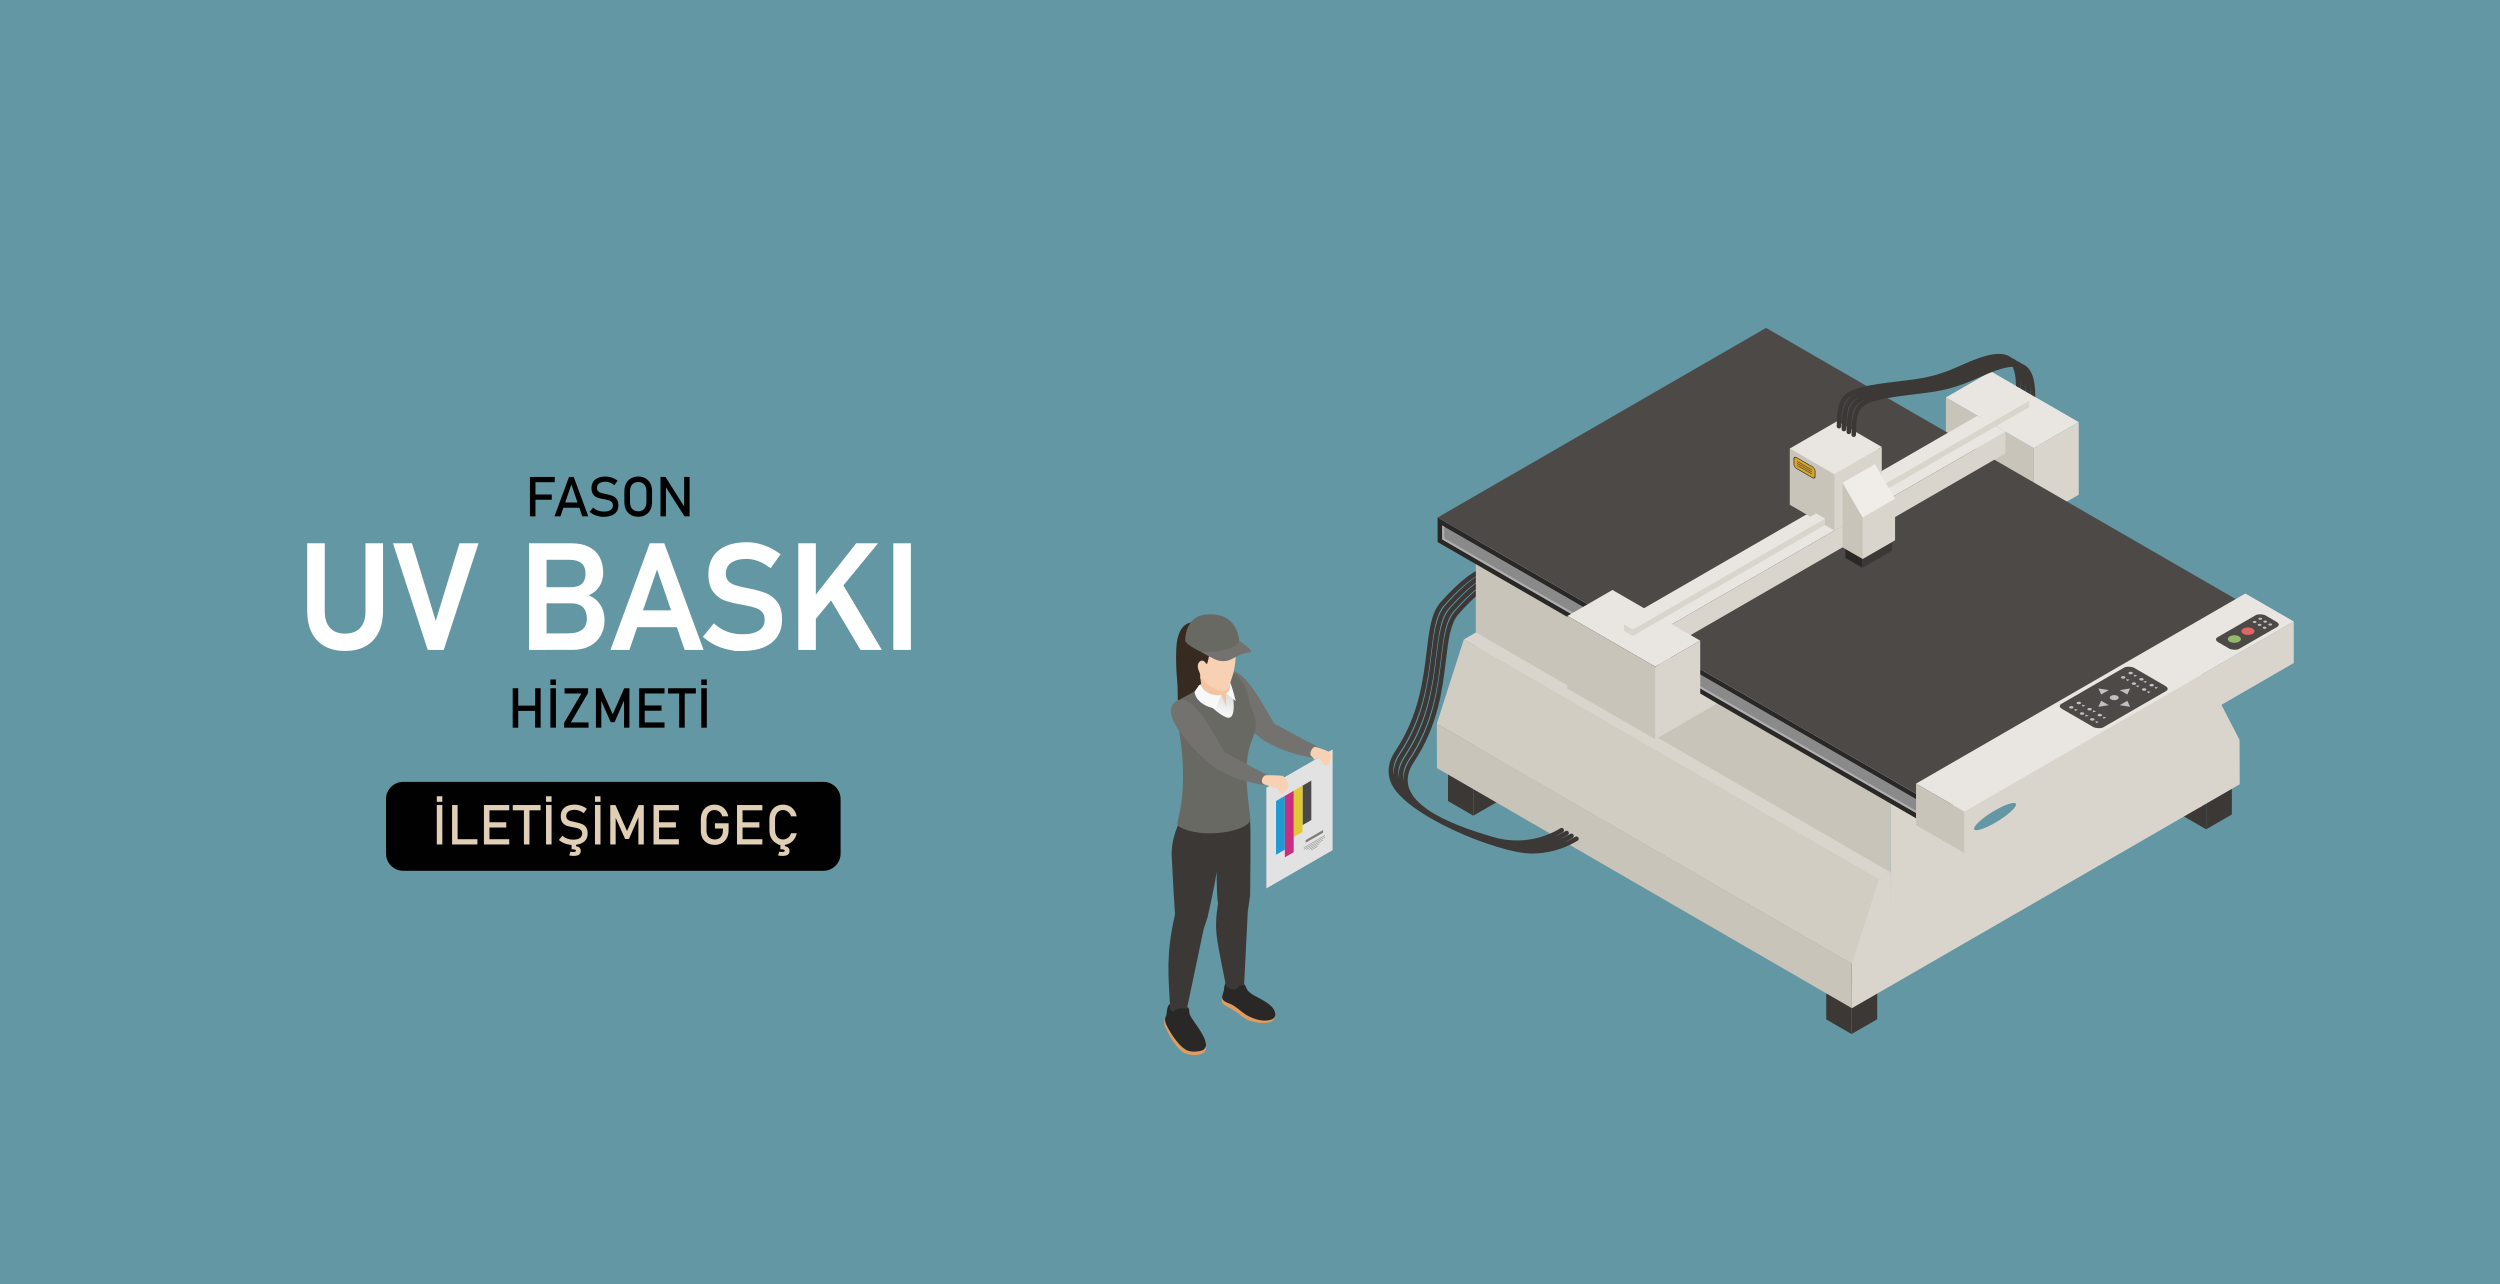 <?xml version="1.0" encoding="UTF-8"?> <svg xmlns="http://www.w3.org/2000/svg" xmlns:xlink="http://www.w3.org/1999/xlink" version="1.1" id="Layer_1" x="0px" y="0px" width="413.86px" height="212.6px" viewBox="0 0 413.86 212.6" xml:space="preserve"> <rect fill="#6397A4" width="413.86" height="212.6"></rect> <g> <path fill="#010101" d="M87.726,78.954h0.916v6.527h-0.916V78.954z M88.175,78.954h3.659v0.871h-3.659V78.954z M88.175,81.863 h3.165v0.871h-3.165V81.863z"></path> <path fill="#010101" d="M94.195,78.954h0.781l2.406,6.527h-0.988l-1.809-5.266l-1.81,5.266h-0.987L94.195,78.954z M92.897,83.178 h3.435v0.871h-3.435V83.178z"></path> <path fill="#010101" d="M99.502,85.549c0,0-0.141-0.03-0.422-0.09c-0.282-0.06-0.544-0.149-0.788-0.27 c-0.244-0.12-0.473-0.269-0.685-0.449l0.57-0.7c0.248,0.215,0.521,0.377,0.821,0.485c0.299,0.107,0.624,0.162,0.974,0.162 c0.474,0,0.84-0.088,1.101-0.263c0.26-0.175,0.391-0.423,0.391-0.743v-0.004c0-0.228-0.06-0.408-0.178-0.541 s-0.271-0.232-0.458-0.296c-0.187-0.064-0.429-0.124-0.725-0.177c-0.009-0.003-0.019-0.004-0.029-0.004s-0.021-0.001-0.029-0.004 l-0.067-0.014c-0.438-0.075-0.792-0.159-1.066-0.253c-0.273-0.094-0.508-0.267-0.702-0.517c-0.195-0.25-0.292-0.605-0.292-1.066 v-0.004c0-0.404,0.091-0.749,0.271-1.035c0.181-0.286,0.445-0.503,0.792-0.653c0.348-0.15,0.765-0.225,1.253-0.225 c0.233,0,0.463,0.025,0.689,0.076c0.226,0.051,0.448,0.126,0.669,0.227c0.22,0.101,0.436,0.227,0.648,0.379l-0.521,0.728 c-0.249-0.183-0.496-0.319-0.743-0.411s-0.495-0.137-0.743-0.137c-0.446,0-0.792,0.089-1.039,0.267 c-0.247,0.178-0.37,0.43-0.37,0.756v0.005c0,0.224,0.063,0.401,0.19,0.529c0.127,0.129,0.286,0.224,0.476,0.285 c0.19,0.062,0.454,0.125,0.793,0.191c0.012,0.003,0.022,0.005,0.033,0.007s0.021,0.004,0.034,0.007 c0.015,0.003,0.031,0.006,0.049,0.009s0.034,0.006,0.05,0.009c0.395,0.081,0.725,0.177,0.989,0.288 c0.266,0.111,0.486,0.29,0.665,0.537c0.178,0.247,0.267,0.584,0.267,1.012v0.009c0,0.398-0.094,0.739-0.282,1.021 s-0.462,0.498-0.819,0.646c-0.358,0.148-0.79,0.222-1.296,0.222C99.659,85.549,99.502,85.549,99.502,85.549z"></path> <path fill="#010101" d="M104.449,85.25c-0.348-0.199-0.616-0.48-0.807-0.844c-0.189-0.364-0.284-0.785-0.284-1.264v-1.85 c0-0.479,0.095-0.9,0.284-1.264c0.19-0.364,0.459-0.645,0.807-0.844c0.347-0.199,0.748-0.298,1.203-0.298 c0.454,0,0.855,0.1,1.203,0.298c0.347,0.199,0.615,0.48,0.806,0.844c0.189,0.363,0.285,0.785,0.285,1.264v1.85 c0,0.479-0.096,0.9-0.285,1.264c-0.19,0.364-0.459,0.645-0.806,0.844c-0.348,0.199-0.749,0.298-1.203,0.298 C105.197,85.549,104.796,85.449,104.449,85.25z M106.363,84.465c0.205-0.122,0.364-0.293,0.477-0.517 c0.112-0.223,0.168-0.481,0.168-0.774v-1.912c0-0.293-0.056-0.552-0.168-0.774c-0.112-0.223-0.271-0.396-0.477-0.517 s-0.442-0.182-0.711-0.182c-0.27,0-0.507,0.061-0.712,0.182s-0.363,0.293-0.476,0.517c-0.112,0.223-0.169,0.481-0.169,0.774v1.912 c0,0.293,0.057,0.552,0.169,0.774c0.112,0.223,0.271,0.395,0.476,0.517c0.205,0.121,0.442,0.182,0.712,0.182 C105.921,84.646,106.158,84.586,106.363,84.465z"></path> <path fill="#010101" d="M109.337,78.954h0.831L113.359,84l-0.107,0.117v-5.163h0.907v6.523h-0.84l-3.183-4.97l0.107-0.117v5.086 h-0.907V78.954z"></path> </g> <g> <path fill="#010101" d="M84.875,113.934h0.916v6.527h-0.916V113.934z M85.445,116.813h3.623v0.869h-3.623V116.813z M88.584,113.934 h0.915v6.527h-0.915V113.934z"></path> <path fill="#010101" d="M91.115,112.484h0.916v0.916h-0.916V112.484z M92.031,120.461h-0.916v-6.527h0.916V120.461z"></path> <path fill="#010101" d="M97.347,114.725l-2.841,4.865h2.931v0.871h-4.058v-0.789l2.864-4.867h-2.784v-0.871h3.888V114.725z"></path> <path fill="#010101" d="M103.34,113.934h0.857v6.527h-0.893v-4.889l0.045,0.287l-1.607,3.695h-0.638l-1.607-3.605l0.045-0.377 v4.889h-0.894v-6.527h0.858l1.916,4.311L103.34,113.934z"></path> <path fill="#010101" d="M105.813,113.934h0.916v6.527h-0.916V113.934z M106.259,113.934h3.748v0.871h-3.748V113.934z M106.259,116.785h3.254v0.871h-3.254V116.785z M106.259,119.59h3.748v0.871h-3.748V119.59z"></path> <path fill="#010101" d="M110.59,113.934h4.606v0.871h-4.606V113.934z M112.435,114.469h0.916v5.992h-0.916V114.469z"></path> <path fill="#010101" d="M116.094,112.484h0.916v0.916h-0.916V112.484z M117.01,120.461h-0.916v-6.527h0.916V120.461z"></path> </g> <g> <path fill="#FFFFFF" stroke="#FFFFFF" stroke-width="0.5" stroke-miterlimit="10" d="M53.872,106.765 c-0.9-0.499-1.586-1.227-2.058-2.182s-0.708-2.105-0.708-3.45V90.189h2.406v11.027c0,1.25,0.314,2.217,0.943,2.901 c0.629,0.684,1.518,1.026,2.666,1.026c1.155,0,2.05-0.343,2.683-1.026c0.633-0.685,0.949-1.651,0.949-2.901V90.189h2.406v10.944 c0,1.345-0.235,2.495-0.708,3.45c-0.472,0.955-1.159,1.683-2.063,2.182c-0.904,0.5-1.993,0.749-3.267,0.749 C55.855,107.514,54.772,107.266,53.872,106.765z"></path> <path fill="#FFFFFF" stroke="#FFFFFF" stroke-width="0.5" stroke-miterlimit="10" d="M65.4,90.189h2.618l4.116,13.445l4.116-13.445 h2.618l-5.59,17.149h-2.288L65.4,90.189z"></path> <path fill="#FFFFFF" stroke="#FFFFFF" stroke-width="0.5" stroke-miterlimit="10" d="M87.833,90.189h2.395v17.149h-2.395V90.189z M89.248,105.108h4.646c1.219,0,2.107-0.231,2.666-0.695c0.558-0.464,0.837-1.116,0.837-1.958v-0.035 c0-0.582-0.1-1.081-0.301-1.498c-0.2-0.417-0.517-0.737-0.949-0.961c-0.433-0.225-0.986-0.336-1.663-0.336h-5.236v-2.171h5.236 c0.889,0,1.559-0.208,2.011-0.625c0.452-0.416,0.679-1.033,0.679-1.852c0-0.856-0.252-1.498-0.755-1.923 c-0.503-0.424-1.258-0.636-2.265-0.636h-4.906v-2.229h5.343c1.108,0,2.036,0.188,2.783,0.566s1.306,0.912,1.675,1.604 c0.37,0.691,0.555,1.518,0.555,2.477c0,0.59-0.114,1.143-0.342,1.657c-0.229,0.516-0.576,0.955-1.044,1.321 c-0.468,0.365-1.048,0.611-1.74,0.737c0.692,0.102,1.29,0.348,1.793,0.736c0.503,0.39,0.889,0.875,1.156,1.457 c0.267,0.582,0.4,1.211,0.4,1.887v0.035c0,0.929-0.204,1.746-0.613,2.454c-0.409,0.707-0.994,1.254-1.757,1.639 c-0.763,0.385-1.651,0.579-2.666,0.579h-5.543V105.108z"></path> <path fill="#FFFFFF" stroke="#FFFFFF" stroke-width="0.5" stroke-miterlimit="10" d="M107.741,90.189h2.053l6.321,17.149h-2.595 l-4.753-13.834l-4.753,13.834h-2.595L107.741,90.189z M104.333,101.287h9.022v2.288h-9.022V101.287z"></path> <path fill="#FFFFFF" stroke="#FFFFFF" stroke-width="0.5" stroke-miterlimit="10" d="M121.682,107.514c0,0-0.369-0.078-1.108-0.234 c-0.739-0.158-1.429-0.394-2.069-0.708c-0.642-0.314-1.24-0.708-1.799-1.18l1.498-1.84c0.652,0.566,1.372,0.991,2.158,1.274 c0.786,0.282,1.64,0.424,2.56,0.424c1.242,0,2.205-0.229,2.889-0.689c0.685-0.46,1.026-1.11,1.026-1.952v-0.012 c0-0.598-0.155-1.071-0.466-1.421s-0.712-0.609-1.203-0.778s-1.126-0.324-1.904-0.466c-0.023-0.008-0.05-0.012-0.077-0.012 s-0.053-0.004-0.076-0.013l-0.177-0.035c-1.148-0.196-2.082-0.419-2.802-0.666c-0.719-0.248-1.334-0.7-1.846-1.356 c-0.511-0.656-0.767-1.59-0.767-2.801v-0.012c0-1.062,0.238-1.968,0.714-2.719s1.169-1.323,2.082-1.716 c0.911-0.393,2.009-0.589,3.29-0.589c0.613,0,1.217,0.067,1.811,0.2c0.594,0.134,1.18,0.333,1.757,0.596 c0.578,0.264,1.146,0.596,1.704,0.997l-1.367,1.911c-0.653-0.479-1.304-0.839-1.952-1.079c-0.648-0.24-1.3-0.36-1.952-0.36 c-1.172,0-2.082,0.234-2.73,0.702c-0.648,0.468-0.973,1.131-0.973,1.987v0.012c0,0.59,0.167,1.054,0.501,1.392 c0.334,0.339,0.751,0.588,1.25,0.749s1.193,0.329,2.082,0.502c0.031,0.008,0.061,0.014,0.088,0.018 c0.028,0.004,0.058,0.01,0.089,0.018c0.039,0.008,0.083,0.016,0.13,0.023s0.09,0.016,0.13,0.023 c1.037,0.212,1.904,0.464,2.601,0.755c0.695,0.291,1.277,0.761,1.745,1.409s0.702,1.535,0.702,2.66v0.023 c0,1.046-0.248,1.939-0.743,2.683s-1.213,1.31-2.152,1.698c-0.939,0.39-2.074,0.583-3.402,0.583 C122.095,107.514,121.682,107.514,121.682,107.514z"></path> <path fill="#FFFFFF" stroke="#FFFFFF" stroke-width="0.5" stroke-miterlimit="10" d="M132.403,90.189h2.406v17.149h-2.406V90.189z M134.29,99.813l7.572-9.624h2.96l-10.886,13.232L134.29,99.813z M137.145,98.185l1.898-1.757l6.499,10.91h-2.949L137.145,98.185z"></path> <path fill="#FFFFFF" stroke="#FFFFFF" stroke-width="0.5" stroke-miterlimit="10" d="M150.542,107.338h-2.406V90.189h2.406V107.338 z"></path> </g> <g> <path fill="#010101" d="M139.155,141.316c0,1.56-1.275,2.835-2.835,2.835H66.739c-1.56,0-2.835-1.275-2.835-2.835v-9.046 c0-1.56,1.275-2.835,2.835-2.835h69.581c1.56,0,2.835,1.275,2.835,2.835V141.316z"></path> </g> <g> <path fill="#E0CFB4" d="M72.308,131.819h0.916v0.916h-0.916V131.819z M73.224,139.797h-0.916v-6.527h0.916V139.797z"></path> <path fill="#E0CFB4" d="M74.84,133.27h0.916v6.527H74.84V133.27z M75.298,138.926h3.735v0.871h-3.735V138.926z"></path> <path fill="#E0CFB4" d="M80.11,133.27h0.916v6.527H80.11V133.27z M80.556,133.27h3.748v0.871h-3.748V133.27z M80.556,136.12h3.254 v0.871h-3.254V136.12z M80.556,138.926h3.748v0.871h-3.748V138.926z"></path> <path fill="#E0CFB4" d="M84.887,133.27h4.606v0.871h-4.606V133.27z M86.731,133.804h0.916v5.993h-0.916V133.804z"></path> <path fill="#E0CFB4" d="M90.391,131.819h0.916v0.916h-0.916V131.819z M91.307,139.797h-0.916v-6.527h0.916V139.797z"></path> <path fill="#E0CFB4" d="M94.414,139.864c0,0-0.141-0.03-0.422-0.09c-0.282-0.06-0.544-0.149-0.788-0.27s-0.473-0.269-0.685-0.448 l0.57-0.701c0.248,0.216,0.521,0.377,0.821,0.485c0.299,0.107,0.624,0.161,0.974,0.161c0.474,0,0.84-0.088,1.101-0.262 c0.26-0.176,0.391-0.424,0.391-0.744v-0.004c0-0.228-0.06-0.408-0.178-0.541s-0.271-0.232-0.458-0.297 c-0.187-0.063-0.429-0.123-0.725-0.177c-0.009-0.003-0.019-0.005-0.029-0.005s-0.021-0.001-0.029-0.004l-0.067-0.014 c-0.438-0.074-0.792-0.159-1.066-0.254c-0.273-0.094-0.508-0.266-0.702-0.516c-0.195-0.25-0.292-0.605-0.292-1.066v-0.004 c0-0.404,0.091-0.75,0.271-1.035c0.181-0.286,0.445-0.504,0.792-0.653c0.348-0.149,0.765-0.225,1.253-0.225 c0.233,0,0.463,0.025,0.689,0.076c0.226,0.051,0.448,0.126,0.669,0.227c0.22,0.101,0.436,0.228,0.648,0.38l-0.521,0.727 c-0.249-0.182-0.496-0.318-0.743-0.41s-0.495-0.137-0.743-0.137c-0.446,0-0.792,0.089-1.039,0.267 c-0.247,0.179-0.37,0.431-0.37,0.757v0.004c0,0.225,0.063,0.401,0.19,0.529c0.127,0.129,0.286,0.225,0.476,0.285 c0.19,0.063,0.454,0.125,0.793,0.191c0.012,0.003,0.022,0.006,0.033,0.007s0.021,0.004,0.034,0.007 c0.015,0.003,0.031,0.006,0.049,0.009s0.034,0.006,0.05,0.009c0.395,0.081,0.725,0.177,0.989,0.287 c0.266,0.111,0.486,0.29,0.665,0.537c0.178,0.246,0.267,0.584,0.267,1.012v0.01c0,0.397-0.094,0.738-0.282,1.021 c-0.188,0.282-0.462,0.498-0.819,0.646c-0.358,0.147-0.79,0.222-1.296,0.222C94.571,139.864,94.414,139.864,94.414,139.864z M94.243,141.61l0.188-0.628c0.144,0.041,0.286,0.063,0.427,0.063c0.164,0,0.287-0.019,0.368-0.057 c0.081-0.037,0.121-0.095,0.121-0.172c0-0.075-0.054-0.131-0.162-0.166c-0.107-0.037-0.272-0.055-0.493-0.055l0.391-0.521 c0.353,0,0.617,0.066,0.792,0.2c0.175,0.133,0.263,0.334,0.263,0.604c0,0.271-0.096,0.476-0.287,0.61s-0.48,0.202-0.866,0.202 C94.685,141.691,94.438,141.664,94.243,141.61z M95.365,139.523v1.082l-0.745-0.01v-1.072H95.365z"></path> <path fill="#E0CFB4" d="M98.494,131.819h0.916v0.916h-0.916V131.819z M99.41,139.797h-0.916v-6.527h0.916V139.797z"></path> <path fill="#E0CFB4" d="M105.717,133.27h0.857v6.527h-0.893v-4.889l0.045,0.287l-1.607,3.695h-0.638l-1.607-3.605l0.045-0.377 v4.889h-0.894v-6.527h0.858l1.916,4.31L105.717,133.27z"></path> <path fill="#E0CFB4" d="M108.19,133.27h0.916v6.527h-0.916V133.27z M108.636,133.27h3.748v0.871h-3.748V133.27z M108.636,136.12 h3.254v0.871h-3.254V136.12z M108.636,138.926h3.748v0.871h-3.748V138.926z"></path> <path fill="#E0CFB4" d="M120.617,136.281v1.141c0,0.484-0.095,0.912-0.283,1.281c-0.188,0.37-0.455,0.656-0.801,0.857 c-0.346,0.203-0.746,0.304-1.201,0.304c-0.461,0-0.865-0.095-1.214-0.285c-0.35-0.19-0.619-0.458-0.811-0.806 s-0.287-0.75-0.287-1.207v-1.927c0-0.485,0.094-0.911,0.282-1.279s0.456-0.653,0.802-0.855s0.746-0.303,1.2-0.303 c0.375,0,0.72,0.08,1.035,0.24s0.58,0.387,0.792,0.681c0.213,0.293,0.356,0.633,0.432,1.019h-0.992 c-0.054-0.219-0.146-0.406-0.274-0.563c-0.128-0.157-0.279-0.277-0.453-0.359s-0.354-0.123-0.539-0.123 c-0.269,0-0.505,0.064-0.709,0.193c-0.203,0.128-0.36,0.309-0.472,0.541c-0.11,0.231-0.166,0.502-0.166,0.81v1.927 c0,0.281,0.058,0.527,0.171,0.738s0.274,0.375,0.482,0.491s0.448,0.175,0.721,0.175c0.27,0,0.506-0.061,0.709-0.182 c0.204-0.121,0.361-0.297,0.472-0.527s0.166-0.504,0.166-0.822v-0.282h-1.324v-0.876H120.617z"></path> <path fill="#E0CFB4" d="M122.009,133.27h0.916v6.527h-0.916V133.27z M122.454,133.27h3.748v0.871h-3.748V133.27z M122.454,136.12 h3.254v0.871h-3.254V136.12z M122.454,138.926h3.748v0.871h-3.748V138.926z"></path> <path fill="#E0CFB4" d="M128.964,139.864c0,0-0.172-0.101-0.515-0.301s-0.608-0.485-0.797-0.853 c-0.188-0.369-0.282-0.795-0.282-1.279v-1.792c0-0.485,0.094-0.911,0.282-1.279s0.454-0.653,0.797-0.855s0.74-0.303,1.192-0.303 c0.374,0,0.718,0.08,1.032,0.24s0.577,0.387,0.788,0.681c0.211,0.293,0.354,0.633,0.429,1.019h-0.938 c-0.057-0.204-0.152-0.386-0.285-0.546s-0.289-0.283-0.469-0.37s-0.365-0.13-0.557-0.13c-0.267,0-0.5,0.064-0.7,0.193 c-0.201,0.128-0.356,0.309-0.468,0.541c-0.11,0.231-0.166,0.502-0.166,0.81v1.792c0,0.305,0.056,0.574,0.166,0.808 c0.111,0.233,0.267,0.413,0.468,0.541c0.2,0.127,0.434,0.19,0.7,0.19c0.194,0,0.381-0.04,0.559-0.121 c0.178-0.08,0.334-0.201,0.467-0.359s0.229-0.347,0.285-0.565h0.938c-0.075,0.386-0.219,0.726-0.432,1.019 c-0.212,0.294-0.476,0.521-0.79,0.681c-0.313,0.16-0.656,0.24-1.027,0.24C129.189,139.864,128.964,139.864,128.964,139.864z M128.811,141.61l0.188-0.628c0.144,0.041,0.286,0.063,0.427,0.063c0.165,0,0.287-0.019,0.368-0.057 c0.081-0.037,0.121-0.095,0.121-0.172c0-0.075-0.054-0.131-0.161-0.166c-0.108-0.037-0.272-0.055-0.494-0.055l0.391-0.521 c0.353,0,0.617,0.066,0.792,0.2c0.176,0.133,0.263,0.334,0.263,0.604c0,0.271-0.096,0.476-0.287,0.61s-0.48,0.202-0.866,0.202 C129.252,141.691,129.005,141.664,128.811,141.61z M129.933,139.523v1.082l-0.745-0.01v-1.072H129.933z"></path> </g> <g id="_x34_"> <g id="Axonometric_Cube_49_"> <polygon id="Cube_face_-_left_964_" fill="#C8C4B9" points="336.666,86.207 322.132,77.815 322.132,65.792 336.666,74.183 "></polygon> <polygon fill="#D9D5CD" points="336.666,74.183 336.666,86.207 344.12,81.901 344.12,69.879 "></polygon> <polygon id="Cube_face_-_top_963_" fill="#E9E5E0" points="336.666,74.183 322.132,65.792 329.586,61.488 344.12,69.879 "></polygon> </g> <g> <g id="Axonometric_Cube_42_"> <polygon id="Cube_face_-_left_904_" fill="#3B3836" points="306.512,171.181 302.324,168.764 302.324,162.009 306.512,164.428 "></polygon> <polygon id="Cube_face_-_right_902_" fill="#3B3836" points="310.767,168.725 306.512,171.181 306.512,164.428 310.767,161.971 "></polygon> <polygon id="Cube_face_-_top_903_" fill="#3B3836" points="306.512,164.428 302.324,162.009 306.579,159.552 310.767,161.971 "></polygon> </g> <g id="Axonometric_Cube_46_"> <polygon id="Cube_face_-_left_907_" fill="#3B3836" points="243.898,135.031 239.711,132.612 239.711,125.859 243.898,128.276 "></polygon> <polygon id="Cube_face_-_right_905_" fill="#3B3836" points="248.152,132.575 243.898,135.031 243.898,128.276 248.152,125.82 "></polygon> <polygon id="Cube_face_-_top_906_" fill="#3B3836" points="243.898,128.276 239.711,125.859 243.965,123.402 248.152,125.82 "></polygon> </g> <g id="Axonometric_Cube_45_"> <polygon id="Cube_face_-_left_906_" fill="#3B3836" points="365.215,137.288 361.027,134.871 361.027,128.116 365.215,130.533 "></polygon> <polygon id="Cube_face_-_right_904_" fill="#3B3836" points="369.469,134.832 365.215,137.288 365.215,130.533 369.469,128.079 "></polygon> <polygon id="Cube_face_-_top_905_" fill="#3B3836" points="365.215,130.533 361.027,128.116 365.281,125.66 369.469,128.079 "></polygon> </g> <g> <g> <polygon fill="#C8C4B9" points="364.268,133.588 340.705,119.895 340.652,101.194 364.215,114.887 "></polygon> </g> <g> <polygon fill="#E9E5E0" points="364.215,114.887 340.652,101.194 342.651,100.04 366.214,113.732 "></polygon> </g> <g> <polygon fill="#D9D5CD" points="366.214,113.732 370.748,122.485 370.77,129.833 364.268,133.588 364.215,114.887 "></polygon> </g> </g> <g id="Axonometric_Cube_38_"> <polygon id="Cube_face_-_left_682_" fill="#C8C4B9" points="312.963,163.209 244.31,123.572 244.31,88.916 312.963,128.554 "></polygon> <polygon id="Cube_face_-_right_680_" fill="#D9D5CD" points="364.453,133.481 312.963,163.209 312.963,128.554 364.453,98.825 "></polygon> <polygon id="Cube_face_-_top_681_" fill="#E9E5E0" points="312.963,128.554 244.31,88.916 295.8,59.188 364.453,98.825 "></polygon> </g> <g id="Axonometric_Cube_39_"> <polygon id="Cube_face_-_left_683_" fill="#292827" points="318.248,136.075 237.987,89.737 237.987,85.672 318.248,132.012 "></polygon> <polygon opacity="0.7" fill="#B4B4B4" points="238.747,89.298 238.747,86.989 317.487,132.451 317.487,134.759 "></polygon> <polygon opacity="0.9" fill="#B4B4B4" points="239.082,89.105 239.082,87.182 238.747,86.989 238.747,89.298 317.487,134.759 317.487,134.373 "></polygon> <polygon id="Cube_face_-_right_681_" fill="#3B3836" points="372.618,104.685 318.248,136.075 318.248,132.012 372.618,100.62 "></polygon> <polygon id="Cube_face_-_top_682_" fill="#4C4947" points="318.248,132.012 237.987,85.672 292.358,54.282 372.618,100.62 "></polygon> </g> <g id="Axonometric_Cube_40_"> <polygon id="Cube_face_-_left_807_" fill="#C8C4B9" points="325.201,141.237 317.186,136.609 317.186,129.725 325.201,134.354 "></polygon> <polygon id="Cube_face_-_right_805_" fill="#D9D5CD" points="379.716,109.764 325.201,141.237 325.201,134.354 379.716,102.88 "></polygon> <polygon id="Cube_face_-_top_806_" fill="#E9E5E0" points="325.201,134.354 317.186,129.725 371.7,98.251 379.716,102.88 "></polygon> </g> <g> <path fill="#6397A4" d="M333.748,133.171c0,0.57-1.557,1.931-3.476,3.039c-1.921,1.109-3.478,1.546-3.478,0.976 c0-0.571,1.557-1.933,3.478-3.041C332.191,133.035,333.748,132.6,333.748,133.171z"></path> </g> <g> <g> <path fill="#4C4947" d="M351.679,110.492l-10.407,6.009c-0.433,0.25-0.392,0.581,0.106,0.87l5.156,2.985 c0.384,0.223,1.278,0.26,1.61,0.069l10.406-6.009c0.434-0.25,0.393-0.581-0.105-0.87l-5.156-2.988 C352.906,110.339,352.01,110.301,351.679,110.492z"></path> </g> <g> <path fill="#4C4947" d="M373.447,101.823l-6.309,3.642c-0.433,0.25-0.393,0.583,0.105,0.872l1.78,1.036 c0.383,0.223,1.277,0.26,1.61,0.066l6.31-3.642c0.433-0.25,0.392-0.582-0.106-0.871l-1.78-1.037 C374.676,101.668,373.78,101.632,373.447,101.823z"></path> </g> <path fill="#C0C2C2" d="M347.836,114.967l-0.463-0.996l1.725,0.267L347.836,114.967z M350.904,116.739l1.725,0.267l-0.462-0.996 L350.904,116.739z M347.836,116.01l-0.463,0.996l1.725-0.267L347.836,116.01z M352.167,114.967l0.462-0.996l-1.725,0.267 L352.167,114.967z M349.483,115.787c0.286,0.165,0.75,0.165,1.035,0c0.286-0.165,0.286-0.433,0-0.598 c-0.285-0.165-0.749-0.165-1.035,0S349.197,115.622,349.483,115.787z"></path> <g> <g> <path fill="#C0C2C2" d="M355.93,113.578c0.146,0.082,0.379,0.082,0.524,0c0.146-0.084,0.146-0.22,0-0.303 c-0.146-0.085-0.379-0.085-0.524,0C355.784,113.358,355.784,113.494,355.93,113.578z"></path> <path fill="#C0C2C2" d="M354.687,114.295c0.146,0.083,0.381,0.083,0.526,0c0.144-0.084,0.144-0.219,0-0.303 c-0.146-0.085-0.381-0.085-0.526,0C354.543,114.076,354.543,114.211,354.687,114.295z"></path> <polygon fill="#C0C2C2" points="355.6,114.77 355.441,114.427 356.034,114.518 "></polygon> <polygon fill="#C0C2C2" points="356.841,114.053 356.683,113.71 357.275,113.801 "></polygon> <path fill="#C0C2C2" d="M354.236,112.6c0.146,0.084,0.379,0.084,0.524,0s0.146-0.219,0-0.303c-0.146-0.083-0.379-0.083-0.524,0 C354.091,112.381,354.091,112.516,354.236,112.6z"></path> <path fill="#C0C2C2" d="M352.995,113.316c0.144,0.084,0.379,0.084,0.524,0c0.145-0.084,0.145-0.219,0-0.303 c-0.146-0.083-0.381-0.083-0.524,0C352.85,113.098,352.85,113.232,352.995,113.316z"></path> <polygon fill="#C0C2C2" points="353.53,113.54 354.123,113.448 353.965,113.791 "></polygon> <polygon fill="#C0C2C2" points="354.771,112.822 355.364,112.731 355.206,113.074 "></polygon> </g> <g> <path fill="#C0C2C2" d="M352.456,111.572c0.146,0.083,0.381,0.083,0.524,0c0.146-0.084,0.146-0.219,0-0.303 c-0.144-0.083-0.379-0.083-0.524,0C352.311,111.354,352.311,111.488,352.456,111.572z"></path> <path fill="#C0C2C2" d="M351.215,112.289c0.146,0.083,0.379,0.083,0.524,0c0.146-0.084,0.146-0.219,0-0.303 s-0.379-0.084-0.524,0S351.069,112.205,351.215,112.289z"></path> <polygon fill="#C0C2C2" points="352.126,112.764 351.968,112.421 352.561,112.513 "></polygon> <polygon fill="#C0C2C2" points="353.369,112.047 353.209,111.704 353.802,111.795 "></polygon> </g> </g> <g> <g> <path fill="#C0C2C2" d="M346.627,118.945c0.146,0.086,0.146,0.221,0,0.305c-0.146,0.083-0.381,0.083-0.524,0 c-0.146-0.084-0.146-0.219,0-0.305C346.246,118.862,346.481,118.862,346.627,118.945z"></path> <path fill="#C0C2C2" d="M347.868,118.23c0.146,0.084,0.146,0.219,0,0.303c-0.146,0.082-0.379,0.082-0.524,0 c-0.146-0.084-0.146-0.219,0-0.303C347.489,118.146,347.723,118.146,347.868,118.23z"></path> <polygon fill="#C0C2C2" points="348.689,118.756 348.097,118.665 348.257,119.006 "></polygon> <polygon fill="#C0C2C2" points="347.448,119.473 346.855,119.382 347.014,119.723 "></polygon> <path fill="#C0C2C2" d="M344.934,117.969c0.146,0.084,0.146,0.219,0,0.303c-0.146,0.083-0.379,0.083-0.524,0 c-0.146-0.084-0.146-0.219,0-0.303C344.555,117.886,344.788,117.886,344.934,117.969z"></path> <path fill="#C0C2C2" d="M346.175,117.252c0.146,0.084,0.146,0.219,0,0.303c-0.144,0.084-0.379,0.084-0.524,0 s-0.146-0.219,0-0.303C345.796,117.169,346.031,117.169,346.175,117.252z"></path> <polygon fill="#C0C2C2" points="346.563,117.561 346.403,117.904 346.998,117.813 "></polygon> <polygon fill="#C0C2C2" points="345.32,118.277 345.162,118.621 345.755,118.529 "></polygon> </g> <g> <path fill="#C0C2C2" d="M343.153,116.941c0.146,0.084,0.146,0.219,0,0.303c-0.144,0.083-0.379,0.083-0.524,0 c-0.146-0.084-0.146-0.219,0-0.303S343.01,116.857,343.153,116.941z"></path> <path fill="#C0C2C2" d="M344.395,116.225c0.146,0.084,0.146,0.219,0,0.303c-0.144,0.083-0.379,0.083-0.524,0 c-0.144-0.084-0.144-0.219,0-0.303C344.016,116.141,344.251,116.141,344.395,116.225z"></path> <polygon fill="#C0C2C2" points="345.218,116.751 344.625,116.659 344.783,117.002 "></polygon> <polygon fill="#C0C2C2" points="343.975,117.468 343.382,117.377 343.542,117.719 "></polygon> </g> </g> </g> <path fill="#93B96B" d="M370.165,105.18c0.579,0.09,0.923,0.433,0.768,0.768c-0.155,0.334-0.75,0.532-1.33,0.442 c-0.578-0.088-0.922-0.433-0.768-0.768C368.99,105.289,369.587,105.09,370.165,105.18z"></path> <path fill="#DD6766" d="M372.414,103.881c0.579,0.09,0.923,0.433,0.768,0.768c-0.155,0.334-0.75,0.532-1.33,0.442 c-0.578-0.088-0.923-0.433-0.768-0.768C371.239,103.991,371.836,103.792,372.414,103.881z"></path> <g> <g> <path fill="#C0C2C2" d="M373.328,102.79c0.167,0.026,0.267,0.124,0.223,0.221c-0.046,0.096-0.218,0.155-0.384,0.129 c-0.169-0.026-0.267-0.126-0.223-0.222S373.162,102.764,373.328,102.79z"></path> <path fill="#C0C2C2" d="M374.249,102.258c0.169,0.026,0.267,0.125,0.223,0.222c-0.046,0.096-0.218,0.153-0.384,0.127 c-0.168-0.026-0.267-0.126-0.223-0.222C373.911,102.289,374.083,102.231,374.249,102.258z"></path> </g> <g> <path fill="#C0C2C2" d="M374.151,103.266c0.167,0.026,0.267,0.124,0.223,0.22c-0.046,0.096-0.218,0.153-0.384,0.129 c-0.169-0.026-0.267-0.125-0.223-0.222C373.812,103.296,373.984,103.239,374.151,103.266z"></path> <path fill="#C0C2C2" d="M375.072,102.733c0.167,0.026,0.267,0.126,0.223,0.222c-0.046,0.096-0.218,0.153-0.384,0.127 c-0.169-0.026-0.267-0.126-0.223-0.222C374.734,102.764,374.906,102.707,375.072,102.733z"></path> </g> <g> <path fill="#C0C2C2" d="M374.975,103.741c0.167,0.026,0.267,0.124,0.222,0.22c-0.045,0.097-0.217,0.154-0.384,0.129 c-0.168-0.026-0.266-0.126-0.222-0.222C374.635,103.771,374.808,103.714,374.975,103.741z"></path> <path fill="#C0C2C2" d="M375.896,103.208c0.167,0.026,0.267,0.126,0.223,0.222c-0.046,0.097-0.218,0.154-0.384,0.127 c-0.167-0.026-0.267-0.125-0.223-0.222C375.558,103.239,375.729,103.182,375.896,103.208z"></path> </g> </g> <g> <g> <polygon fill="#C8C4B9" points="306.566,166.901 237.877,127.154 237.855,119.805 306.545,159.552 "></polygon> </g> <g> <polygon fill="#D9D5CD" points="311.017,145.602 242.325,105.854 244.324,104.699 313.016,144.446 "></polygon> </g> <g> <polygon fill="#D1CDC3" points="306.545,159.552 237.855,119.805 242.325,105.854 311.017,145.602 "></polygon> </g> <g> <polygon fill="#D9D5CD" points="306.545,159.552 311.017,145.602 313.016,144.446 313.068,163.146 306.566,166.901 "></polygon> </g> </g> </g> <g id="Axonometric_Cube_50_"> <polygon id="Cube_face_-_left_1018_" fill="#D9D5CD" points="276.249,107.221 271.632,104.556 271.632,100.987 276.249,103.652 "></polygon> <polygon id="Cube_face_-_right_1015_" fill="#D9D5CD" points="331.979,75.045 276.249,107.221 276.249,103.652 331.979,71.477 "></polygon> <polygon id="Cube_face_-_top_1017_" fill="#E9E5E0" points="276.249,103.652 271.632,100.987 327.361,68.811 331.979,71.477 "></polygon> </g> <g id="Axonometric_Cube_47_"> <polygon id="Cube_face_-_left_962_" fill="#C8C4B9" points="274.008,122.382 259.475,113.99 259.475,101.967 274.008,110.358 "></polygon> <polygon id="Cube_face_-_right_960_" fill="#D9D5CD" points="284.213,116.489 274.008,122.382 274.008,110.358 281.462,106.055 281.462,114.836 "></polygon> <polygon id="Cube_face_-_top_961_" fill="#E9E5E0" points="274.008,110.358 259.475,101.967 266.928,97.664 281.462,106.055 "></polygon> </g> <g id="Axonometric_Cube_52_"> <polygon id="Cube_face_-_left_1020_" fill="#D9D5CD" points="270.304,105.274 268.842,104.43 268.842,103.349 270.304,104.193 "></polygon> <polygon id="Cube_face_-_right_1017_" fill="#D9D5CD" points="335.932,67.384 270.304,105.274 270.304,104.193 335.932,66.304 "></polygon> <polygon id="Cube_face_-_top_1019_" fill="#E9E5E0" points="270.304,104.193 268.842,103.349 299.698,85.535 334.47,65.46 335.932,66.304 "></polygon> </g> <g id="Axonometric_Cube_53_"> <polygon id="Cube_face_-_left_1054_" fill="#C8C4B9" points="303.679,87.832 302.103,86.922 302.095,85.837 300.629,84.993 299.698,85.535 296.288,83.565 296.288,74.25 311.068,74.25 "></polygon> <polygon id="Cube_face_-_right_1051_" fill="#D9D5CD" points="311.518,83.306 303.679,87.832 303.679,78.516 311.518,73.99 "></polygon> <polygon id="Cube_face_-_top_1053_" fill="#E9E5E0" points="303.679,78.516 296.288,74.25 304.129,69.723 311.518,73.99 "></polygon> </g> <g id="Axonometric_Cube_57_"> <polygon id="Cube_face_-_left_1196_" fill="#292827" points="308.32,93.995 305.5,92.365 305.5,90.184 308.32,91.813 "></polygon> <polygon id="Cube_face_-_right_1193_" fill="#3B3836" points="313.215,91.168 308.32,93.995 308.32,91.813 313.215,88.986 "></polygon> <polygon id="Cube_face_-_top_1195_" fill="#E8E7E7" points="308.32,91.813 305.5,90.184 310.395,87.358 313.215,88.986 "></polygon> </g> <g id="Axonometric_Cube_55_"> <polygon id="Cube_face_-_left_1100_" fill="#C8C4B9" points="308.352,92.539 305.026,90.62 305.026,79.932 313.537,82.688 "></polygon> <polygon id="Cube_face_-_right_1097_" fill="#D9D5CD" points="313.718,89.44 308.352,92.539 308.352,85.682 313.718,82.584 "></polygon> <polygon id="Cube_face_-_top_1099_" fill="#F0ECE7" points="308.352,85.682 305.026,79.932 310.393,76.833 313.718,82.584 "></polygon> </g> <path fill="#3B3836" d="M333.195,60.722c0.345,0.733,0.522,1.773,0.547,3.165l0.757,0.438c0-0.521-0.014-1.018-0.053-1.461 c0.06,0.441,0.09,0.944,0.104,1.489l0.763,0.441c0-0.511-0.014-0.998-0.051-1.436c0.057,0.435,0.086,0.929,0.1,1.463l0.763,0.441 c0-0.506-0.014-0.988-0.049-1.422c0.056,0.431,0.086,0.921,0.098,1.452l0.763,0.439c0.003-3.278-0.763-4.993-2.293-5.542 c-0.242-0.199-0.51-0.357-0.811-0.467c-0.243-0.201-0.511-0.361-0.814-0.471c-1.54-1.275-4.272-0.632-8.197,1.148 c-3.056,1.388-5.208,2.087-8.863,2.52c-10.77,1.275-11.769,1.566-11.908,7.628c-0.004,0.209,0.162,0.386,0.371,0.389 c0.216,0,0.384-0.165,0.389-0.371c0.072-3.108,0.123-4.486,2.427-5.368c-1.96,0.973-2.299,2.558-2.374,5.819 c-0.004,0.209,0.161,0.386,0.372,0.389c0.214,0,0.382-0.165,0.389-0.371c0.07-3.108,0.121-4.485,2.427-5.367 c-1.96,0.972-2.299,2.558-2.374,5.817c-0.005,0.211,0.161,0.386,0.37,0.391c0.216,0,0.384-0.165,0.389-0.373 c0.072-3.108,0.123-4.485,2.429-5.367c-1.962,0.972-2.301,2.558-2.375,5.819c-0.005,0.209,0.16,0.384,0.371,0.389 c0.214,0,0.384-0.165,0.389-0.371c0.119-5.26,0.128-5.576,11.236-6.894c3.334-0.394,5.703-1.052,8.744-2.427 C329.779,61.507,331.752,60.763,333.195,60.722z"></path> <path fill="#3B3836" d="M261.302,138.655c0.104,0.183,0.042,0.413-0.139,0.52l-0.323,0.187c-2.22,1.28-4.745,1.938-7.281,1.938 c-5.451,0-21.36-6.419-23.376-11.916c-0.604-1.648-0.335-3.349,0.8-5.05c3.909-5.863,4.619-11.777,5.19-16.529 c0.429-3.56,0.767-6.372,2.29-8.085c2.747-3.087,4.637-4.513,5.847-5.174v0.892c-1.117,0.683-2.833,2.04-5.278,4.787 c-1.367,1.536-1.692,4.243-2.104,7.671c-0.581,4.833-1.304,10.845-5.313,16.859c-0.825,1.236-1.103,2.417-0.9,3.59 c-0.052-1.168,0.291-2.354,1.081-3.541c3.91-5.862,4.621-11.778,5.19-16.53c0.428-3.56,0.767-6.37,2.292-8.083 c2.187-2.458,3.838-3.866,5.031-4.671v0.939c-1.088,0.794-2.549,2.084-4.465,4.237c-1.365,1.535-1.692,4.241-2.104,7.669 c-0.58,4.833-1.304,10.848-5.312,16.861c-0.824,1.236-1.104,2.417-0.901,3.586c-0.052-1.167,0.291-2.352,1.083-3.539 c3.908-5.862,4.618-11.776,5.188-16.529c0.428-3.559,0.766-6.371,2.29-8.084c1.734-1.948,3.122-3.227,4.22-4.08v0.986 c-0.977,0.807-2.177,1.94-3.651,3.598c-1.365,1.537-1.69,4.245-2.104,7.67c-0.58,4.834-1.304,10.847-5.312,16.86 c-0.824,1.238-1.104,2.419-0.899,3.591c-0.055-1.169,0.289-2.354,1.081-3.542c3.908-5.863,4.618-11.776,5.19-16.528 c0.426-3.562,0.764-6.373,2.289-8.086c1.331-1.494,2.453-2.587,3.405-3.405v1.014c-0.813,0.738-1.751,1.675-2.838,2.896 c-1.365,1.535-1.69,4.245-2.104,7.671c-0.58,4.833-1.302,10.846-5.312,16.86c-4.285,6.43,5.847,10.299,13.265,12.434 c3.578,1.03,7.479,0.553,10.697-1.307l0.322-0.187c0.183-0.104,0.415-0.043,0.52,0.141c0.105,0.181,0.042,0.413-0.139,0.52 l-0.322,0.185c-0.415,0.239-0.85,0.436-1.283,0.632c0.586-0.238,1.164-0.502,1.716-0.82l0.322-0.186 c0.181-0.104,0.415-0.041,0.52,0.14c0.104,0.184,0.042,0.414-0.14,0.52l-0.321,0.185c-0.411,0.238-0.845,0.433-1.275,0.627 c0.585-0.236,1.159-0.498,1.708-0.816l0.322-0.185c0.181-0.105,0.413-0.042,0.519,0.139c0.106,0.184,0.043,0.414-0.139,0.52 l-0.321,0.187c-0.415,0.238-0.85,0.435-1.282,0.63c0.586-0.236,1.164-0.501,1.717-0.819l0.321-0.185 C260.964,138.41,261.195,138.473,261.302,138.655z"></path> <g> <g> <path fill="#3B3836" d="M297.414,77.634c-0.278-0.16-0.505-0.518-0.505-0.795v-0.931c0-0.276,0.227-0.373,0.505-0.212 l2.621,1.514c0.279,0.162,0.504,0.518,0.504,0.795v0.931c0,0.276-0.225,0.372-0.504,0.212L297.414,77.634z"></path> <path fill="#D7A42A" d="M300.036,79.017l-2.622-1.514c-0.206-0.119-0.374-0.382-0.374-0.588v-0.931 c0-0.206,0.168-0.276,0.374-0.157l2.622,1.514c0.206,0.118,0.373,0.382,0.373,0.588v0.931 C300.409,79.066,300.242,79.136,300.036,79.017z"></path> </g> <g> <polygon fill="#3B3836" points="299.938,77.84 297.51,76.438 297.51,76.324 299.938,77.725 "></polygon> <polygon fill="#3B3836" points="299.938,78.169 297.51,76.768 297.51,76.652 299.938,78.055 "></polygon> <polygon fill="#3B3836" points="299.938,78.498 297.51,77.097 297.51,76.982 299.938,78.383 "></polygon> </g> </g> </g> <g id="_x31_4"> <polygon fill="#E2E2E2" points="220.606,140.74 209.637,147.072 209.637,130.402 220.606,124.068 "></polygon> <g opacity="0.9"> <polygon fill="#3B3836" points="217.079,135.754 215.613,136.6 215.613,130.066 217.079,129.221 "></polygon> <polygon fill="#E1C722" points="215.619,137.721 214.153,138.566 214.153,130.908 215.619,130.063 "></polygon> <polygon fill="#0A94CF" points="212.703,140.652 211.237,141.498 211.237,132.596 212.703,131.748 "></polygon> <polygon fill="#C71B76" points="214.163,141.076 212.697,141.922 212.697,131.752 214.163,130.906 "></polygon> <polygon fill="#73726E" points="219.027,137.844 216.141,139.51 216.141,139.076 219.027,137.41 "></polygon> <g> <polygon fill="#73726E" points="219.335,138.277 215.832,140.299 215.832,140.381 219.335,138.359 "></polygon> <polygon fill="#73726E" points="219.335,138.547 215.832,140.57 215.832,140.652 219.335,138.629 "></polygon> <polygon fill="#73726E" points="218.974,139.027 216.193,140.631 216.193,140.715 218.974,139.109 "></polygon> <polygon fill="#73726E" points="218.397,139.629 216.77,140.57 216.77,140.652 218.397,139.713 "></polygon> <polygon fill="#73726E" points="218.104,140.07 217.063,140.67 217.063,140.754 218.104,140.152 "></polygon> </g> </g> <g> <g> <g> <path fill="#E29C5F" d="M202.328,165.051c-0.09,0.188-0.15,0.98,0.21,1.211c0.771,0.494,1.15,0.627,2.015,1.197 c0.591,0.391,1.476,1.211,2.163,1.453c0.694,0.244,1.793,0.482,2.541,0.441c0.982-0.055,1.785-0.285,1.877-1.295 c0.056-0.602-0.464-1.061-0.521-1.102c-0.503-0.352-2.507-0.486-3.545-0.984c-1.099-0.525-2.212-1.018-3.269-1.582 C203.325,164.137,202.357,164.924,202.328,165.051z"></path> <path fill="#292827" d="M202.589,165.658c-0.565-0.488-0.075-1.188,0.026-1.762c0.06-0.336,0.031-0.879,0.323-1.127 c0.4-0.34,1.251-0.053,1.72-0.016c0.353,0.027,0.979,0.01,1.284,0.191c0.329,0.197,0.347,0.703,0.578,0.98 c0.627,0.756,1.59,1.096,2.434,1.594c0.899,0.529,2.075,1.248,2.179,2.365c0.033,0.363-0.238,0.744-0.591,0.881 c-1.257,0.488-2.928-0.014-4.097-0.672c-0.959-0.539-1.692-1.414-2.699-1.865C203.352,166.053,202.912,165.938,202.589,165.658z "></path> </g> <g> <g> <path fill="#E29C5F" d="M192.935,168.439c-0.244,0.443-0.277,1.068-0.128,1.391c0.865,1.867,2.15,4.182,3.634,4.633 c1.32,0.402,2.704,0.172,3.103-0.523c0.289-0.504,0.026-1.496,0.026-1.496c-0.271-0.504-1.658-1.066-2.322-1.91 c-0.703-0.896-1.848-1.418-2.736-2.119C194.112,168.1,192.984,168.324,192.935,168.439z"></path> <path fill="#292827" d="M192.988,169.434c-0.316-1.027,0.078-1.057,0.123-1.547c0.059-0.648,0.155-1.33,0.406-1.543 c0.104-0.088,0.236-0.146,0.359-0.195c0.39-0.152,0.796-0.092,1.206-0.025c0.615,0.098,1.083,0.289,1.57,0.678 c0.33,0.262,0.104,0.543,0.333,1.205c0.27,0.779,2.577,3.307,2.665,4.916c0.025,0.473-0.312,0.896-0.787,1.021 c-0.57,0.152-1.333,0.197-1.916,0.084C195.095,173.668,193.105,169.814,192.988,169.434z"></path> </g> <path fill="#3B3836" d="M206.916,135.51c-0.163-0.822-8.119-2.996-11.644,0.555c0,0-1.589,2.893-1.271,6.221 c0,0,0.229,4.828,0.517,9.061c-1.553,6.842-1.075,10.027-0.832,15.191c-0.162,0.479,0.352,1.09,0.631,0.82 c0.388-0.371,1.398-0.549,2.163-0.336l2.783-13.238l0.646-1.949c0,0,1.085-4.711,1.501-7.49 c0.001,1.871,0.055,4.447,0.237,5.223c0,0-0.51,2.615-0.271,5.002c0.244,2.449,1.39,7.414,1.491,8.281 c0.044,0.371,0.325,0.656,0.724,0.805c0.514,0.189,0.961,0.346,1.4-0.275c0.308-0.436,0.448-0.285,0.952-0.164l0.621-12.295 l0.386-2.697C206.949,148.223,207.117,136.525,206.916,135.51z"></path> </g> </g> <path fill="#362A21" d="M199.901,104.518c-0.002-0.018-0.005-0.035-0.008-0.053c-0.124-0.743-1.149-1.431-1.854-1.483 c-2.587-0.193-3.236,2.377-3.315,4.415c-0.071,1.814-0.017,3.635,0.163,5.441c0.169,1.701-0.037,6.574,0.419,7.1 c0.653,0.75,2.156-0.334,2.584-0.875c0.643-0.813,0.869-1.887,0.866-2.922s0.785-2.17,0.639-3.195 c-0.241-1.699-1.121-3.32-0.752-4.992c0.104-0.473,0.181-1.063,0.397-1.498c0.21-0.422,0.567-0.736,0.741-1.199 C199.869,105.021,199.93,104.767,199.901,104.518z"></path> <g> <path fill="#73726E" d="M217.873,123.441c-0.933-0.354-6.779-3.582-6.914-3.646c-1.901-3.029-5.315-10.109-7.979-8.5 c-4.002,2.418,5.529,11.146,6.41,11.371c0.3,0.078,2.48,1.809,7.669,2.711C217.925,125.525,218.459,123.754,217.873,123.441z"></path> <path fill="#F8D0B3" d="M219.143,126.547c-0.396-0.385-0.191-0.695-0.71-0.938c-0.466-0.215-0.684-0.209-1.261-0.402 c-0.603-0.205,0.023-1.721,0.644-1.549c0.431,0.119,1.794,0.592,2.059,0.738c0.779,0.436,0.42,1.254,0.383,1.373 c-0.143,0.455-0.351,0.867-0.593,0.949C219.525,126.766,219.257,126.656,219.143,126.547z"></path> </g> <g id="_x32__9_"> <path fill="#696964" d="M207.879,119.768c-0.094-1.957-0.743-1.914-1.198-4.219c-0.546-2.758-2.305-4.611-3.127-4.148 c-0.204,0.113-7.351,3.898-7.641,4.043c-0.424,0.211-0.918,0.6-1.165,0.883c-0.591,0.676,0.859,4.955,1.063,10.428 c0.197,5.33-0.506,7.621-0.89,9.434c-0.054,0.256,0.053,0.525,0.277,0.658c3.568,2.113,11.114,0.883,11.768-1.01 c0.041-0.117,0.034-0.242,0.018-0.367c-0.108-0.836-0.518-4.322-0.593-5.744C206.02,122.734,208.003,122.363,207.879,119.768z"></path> <g> <path fill="#73726E" d="M209.666,128.18c-0.933-0.354-6.779-3.582-6.914-3.646c-1.901-3.029-5.315-10.109-7.979-8.5 c-4.001,2.418,6.012,11.146,6.893,11.371c0.3,0.078,2.112,1.611,7.3,2.516C209.831,130.066,210.252,128.492,209.666,128.18z"></path> </g> <linearGradient id="SVGID_1_" gradientUnits="userSpaceOnUse" x1="200.692" y1="117.852" x2="202.642" y2="110.563"> <stop offset="0" style="stop-color:#F9F8F8"></stop> <stop offset="1" style="stop-color:#BCBDBD"></stop> </linearGradient> <path fill="url(#SVGID_1_)" d="M203.566,118.797c1.432-0.453,0.246-6.201-0.433-6.758c-0.123-0.102-0.25-0.17-0.373-0.223 c-1.075,0.568-3.035,1.609-4.586,2.432C198.303,115.1,202.408,119.162,203.566,118.797z"></path> <g> <path fill="#F3C4A2" d="M198.637,110.488c0.251-0.355,0.928-0.168,1.343-0.146c0.651,0.033,1.305,0.072,1.952,0.152 c0.159,0.02,0.965,0.053,1.003,0.289c0.067,0.414,0.56,1.313,0.579,1.729c0,0,0.504,2.045-0.573,2.258l0.046,2.182l-0.785-1.902 c-1.494,0.6-3-0.605-3.397-0.912c0.218-1.508-0.432-2.518-0.305-3.084C198.516,110.979,198.602,110.537,198.637,110.488z"></path> <path fill="#F9F8F8" d="M203.51,113.248c0,0,0.446,1.031-0.569,1.521c0.451,0.328,1.157,0.879,1.632,1.297 c-0.062-0.139-0.478-2.096-0.908-2.988C203.49,112.719,203.533,113.064,203.51,113.248z"></path> <path fill="#F8D0B3" d="M203.742,112.799c-0.174,0.633-0.367,1.4-0.979,1.59c-0.738,0.229-2.671-0.67-3.598-1.854 c-1.081-1.383-1.294-2.982-0.918-3.955c0.281-0.725,1.153-1.758,1.817-2.267c0.478-0.367,1.02-0.6,1.553-0.804 c1.566-0.602,2.901-0.471,2.942,1.103c0.021,0.796,0.074,1.55,0.001,2.343C204.328,111.473,203.993,111.879,203.742,112.799z"></path> </g> <path fill="#362A21" d="M204.969,105.895c-0.016-0.552-0.142-1.26-0.434-1.651c-0.378-0.506-0.979-1.035-1.579-1.262 c-0.865-0.326-2.118-0.715-3.415,0.133c-1.993,0.265-2.874,0.536-3.229,2.563c-0.143,0.811-0.098,2.467,0.029,3.274 c0.077,0.486,0.254,0.965,0.47,1.404c0.216,0.443,0.488,0.865,0.837,1.215c0.17,0.17,0.359,0.324,0.567,0.445 c0.097,0.057,0.212,0.146,0.327,0.111c0.159-0.049,0.168-0.203,0.148-0.342c-0.019-0.123-0.037-0.266-0.09-0.381 c-0.255-0.555-0.557-1.393-0.009-1.875c0.432-0.383,0.842-0.045,1.036,0.281c0.061,0.102,0.211,0.088,0.245-0.023 c0.225-0.73,0.254-1.531,0.706-2.178c0.337-0.48,0.873-0.836,1.404-1.071c0.607-0.269,1.46-0.444,2.062-0.066 c0.507,0.318,0.598,1.028,0.62,1.575c0.167-0.605,0.269-1.231,0.301-1.859C204.971,106.098,204.972,106,204.969,105.895z"></path> </g> <path fill="#F9F8F8" d="M202.201,115.049c0,0-0.462,0.91-0.909,2.248c-2.469-0.348-3.557-1.889-3.526-2.816 c0.201-0.293,0.75-1.076,0.75-1.076s0.333-0.105,0.333-0.178C198.798,114.295,200.584,115.357,202.201,115.049z"></path> <g> <path fill="#696964" d="M199.975,108.324c1.174,0.248,4.783-0.457,5.165-2.068c0,0,0.002-5.139-5.664-4.51 c-3.396,0.377-3.273,4.316-3.273,4.316C196.248,106.695,198.967,108.111,199.975,108.324z"></path> <path fill="#73726E" d="M206.979,107.984c-0.863,0.068-1.872,0.438-2.971,1.066c-0.886,0.508-1.966,0.527-2.889,0.094 c-0.7-0.33-1.543-0.771-2.418-1.291c1.303,0.328,6.512-0.268,6.427-1.819C205.129,106.035,207.799,107.918,206.979,107.984z"></path> </g> </g> <path fill="#F8D0B3" d="M211.559,130.705c-0.188-0.275-0.385-0.334-0.72-0.398c-0.535-0.105-1.062-0.287-1.573-0.479 c-0.735-0.273-0.262-1.662,0.523-1.496c0.009,0.002,2.281-0.01,2.592,0.139c0.404,0.193,0.792,0.855,0.854,1.242 c0.101,0.643-0.287,1.244-0.758,1.545C212.04,131.537,211.844,131.123,211.559,130.705z"></path> <path fill="#F8D0B3" d="M217.61,125.799l0.584-0.338c-0.098-0.445-0.438-0.684-0.798-0.561c-0.18,0.063-0.344,0.186-0.286,0.238 C217.259,125.275,217.501,125.598,217.61,125.799z"></path> </g> </svg> 